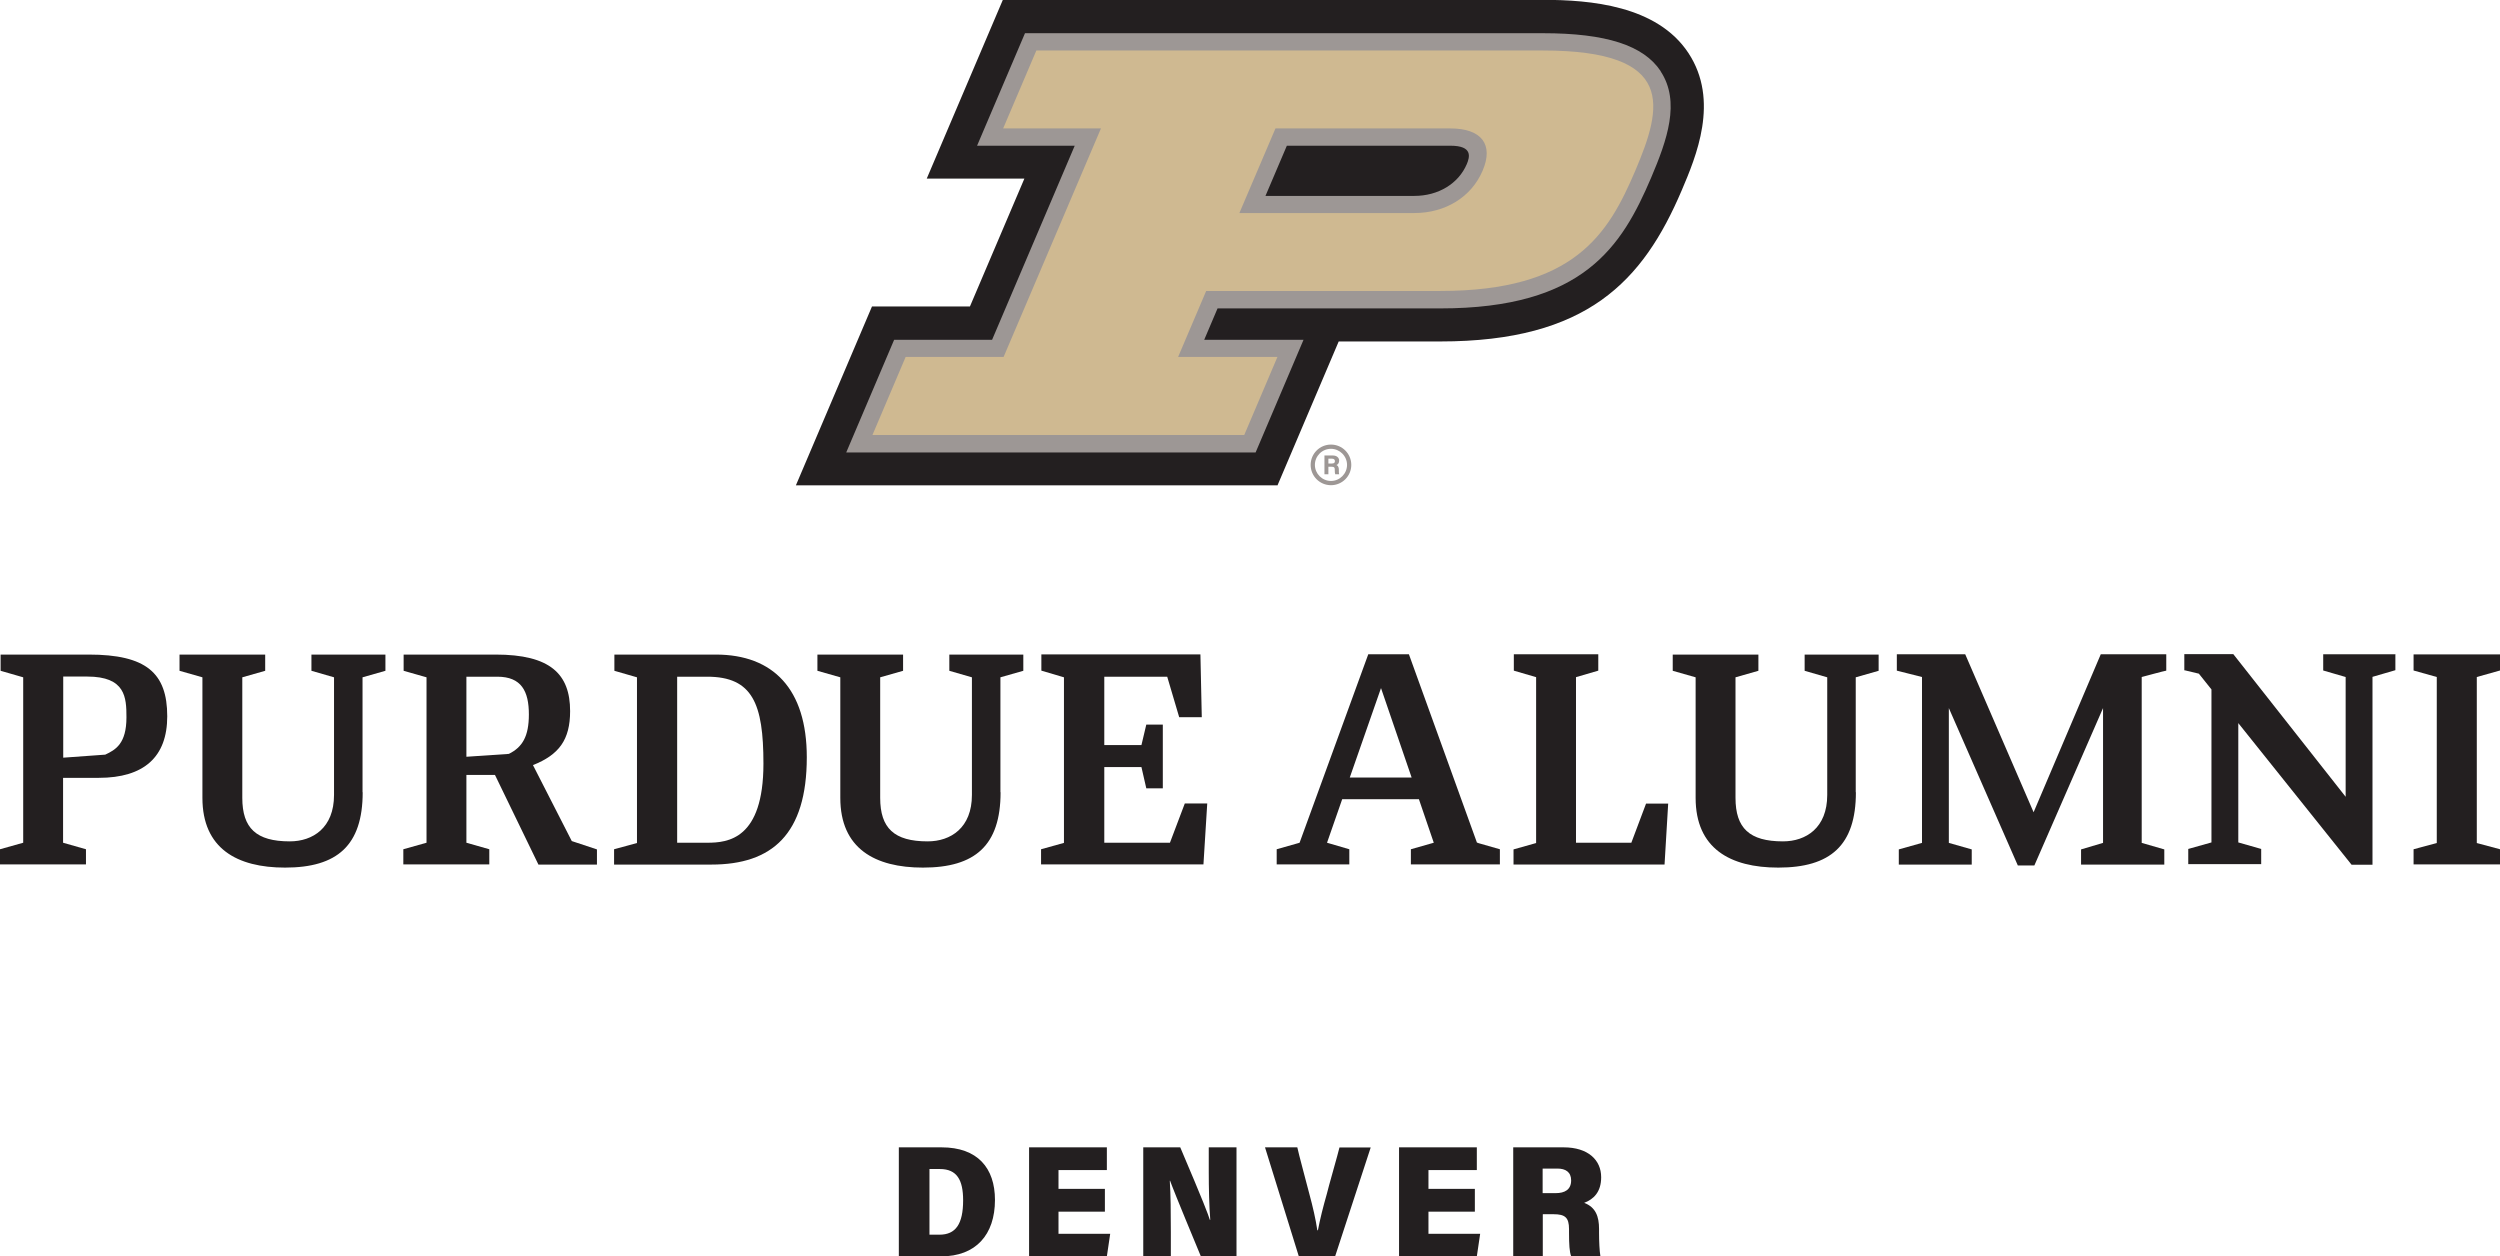 <?xml version="1.0" encoding="UTF-8"?>
<svg id="Layer_1" data-name="Layer 1" xmlns="http://www.w3.org/2000/svg" viewBox="0 0 164.88 82.86">
  <defs>
    <style>
      .cls-1 {
        fill: #9d9795;
      }

      .cls-2 {
        fill: #cfb991;
      }

      .cls-3 {
        fill: #231f20;
      }
    </style>
  </defs>
  <g>
    <g>
      <path class="cls-1" d="m87.78,32c-.74,0-1.34-.6-1.34-1.34s.6-1.34,1.34-1.34,1.34.6,1.34,1.34-.6,1.34-1.34,1.34Zm0-2.4c-.59,0-1.06.48-1.06,1.06s.48,1.06,1.06,1.06,1.06-.48,1.06-1.06-.48-1.06-1.06-1.06Z"/>
      <path class="cls-1" d="m87.61,30.78v.5h-.26v-1.24h.55c.27,0,.42.15.42.34,0,.17-.09.26-.18.29.06.02.16.09.16.31v.06c0,.08,0,.18.02.24h-.26c-.02-.05-.03-.15-.03-.28v-.02c0-.14-.03-.2-.23-.2h-.18Zm0-.21h.23c.15,0,.2-.06.2-.16s-.07-.16-.2-.16h-.23v.32Z"/>
      <path class="cls-3" d="m84.25,32.02l4.04-9.5h6.7c9.69,0,13.37-3.98,15.92-9.96.94-2.21,2.52-5.92.44-9.07-2.07-3.13-6.47-3.5-9.6-3.5h-35.61l-5.02,11.79h6.44l-3.59,8.43h-6.46l-5.02,11.8h31.75Z"/>
      <path class="cls-1" d="m109.53,4.7c-1.13-1.71-3.6-2.51-7.77-2.51h-34.16l-3.16,7.42h6.44l-5.45,12.8h-6.46l-3.16,7.43h27l3.16-7.43h-6.55l.88-2.07h14.69c9.45,0,11.97-4.08,13.91-8.63,1.04-2.45,1.95-5,.62-7.01m-24.65,4.91h10.79c1.49,0,1.27.75,1.08,1.21-.55,1.29-1.88,2.1-3.46,2.1h-9.82l1.41-3.31Z"/>
      <path class="cls-2" d="m101.76,3.33h-33.41l-2.19,5.14h6.45l-6.42,15.07h-6.46l-2.19,5.15h24.52l2.19-5.15h-6.55l1.85-4.35h15.44c8.85,0,11.08-3.75,12.86-7.93,1.78-4.19,2.75-7.93-6.1-7.93m-8.47,10.72h-11.54l2.38-5.58h11.54c2.04,0,2.87,1.05,2.12,2.79-.74,1.74-2.46,2.79-4.5,2.79"/>
    </g>
    <g>
      <polygon class="cls-3" points="164.88 44.22 164.88 43.16 159.18 43.16 159.18 44.22 160.71 44.65 160.71 55.6 159.18 56.01 159.18 57.01 164.88 57.01 164.88 56.01 163.35 55.6 163.35 44.65 164.88 44.22"/>
      <polygon class="cls-3" points="107.59 55.58 103.94 55.58 103.94 44.66 105.41 44.23 105.41 43.15 99.84 43.15 99.84 44.23 101.31 44.66 101.31 55.6 99.82 56.02 99.82 57.02 109.78 57.02 110.02 53 108.56 53 107.59 55.58"/>
      <path class="cls-3" d="m97.41,55.58l-4.49-12.43h-2.68l-4.53,12.43s-.02,0-.03.01l-1.48.42v1h0s4.79,0,4.79,0v-1s0,0,0,0h0s-1.47-.43-1.47-.43l1-2.87h5.06l.98,2.87-1.51.43v1h0s5.87,0,5.87,0h0v-1h0s-1.4-.4-1.4-.4c-.03-.02-.07-.02-.11-.04Zm-8.39-4.3l2.06-5.9,2.02,5.9h-4.07Z"/>
      <path class="cls-3" d="m142.87,43.15h-4.32s-4.43,10.42-4.43,10.42l-4.51-10.42h-4.51s0,0,0,0h0v1.08s0,0,0,0h0s1.66.42,1.66.42v10.94c-.05.02-1.53.43-1.53.43v1h0s4.81,0,4.81,0v-1s-1.45-.41-1.51-.43v-8.89s4.55,10.38,4.55,10.38h1.09l4.53-10.38v8.89c-.05.02-1.45.43-1.45.43v1h0s5.49,0,5.49,0v-1s0,0,0,0h0s-1.44-.41-1.49-.43v-10.94s1.52-.41,1.62-.42v-1.08h0Z"/>
      <path class="cls-3" d="m157.99,43.15h-4.77v1.07h0s0,0,0,0l1.48.43v7.9l-7.41-9.41h-3.23s0,0,0,0v1.07h0s.03,0,.04,0l.92.22.83,1.04v10.09c-.05.02-1.53.43-1.53.43v1h0s4.81,0,4.81,0v-1s-1.45-.41-1.51-.43v-7.87l7.47,9.34h1.38v-12.39l1.51-.44h0s0,0,0,0v-1.08h0Z"/>
      <path class="cls-3" d="m1.53,44.67l-1.49-.43v-1.07h5.81c3.79,0,5.18,1.21,5.18,4.07,0,2.68-1.53,4.06-4.52,4.06h-2.35v4.28l1.51.43v1H0v-1l1.53-.43v-10.91Zm2.64-.05v5.35l2.77-.2c.69-.32,1.4-.73,1.4-2.46,0-1.31-.06-2.69-2.59-2.69h-1.57Z"/>
      <path class="cls-3" d="m32.64,51.11h-1.88v4.47l1.51.43v1h-5.67v-1l1.53-.43v-10.91l-1.51-.43v-1.07h6.07c3.6,0,4.91,1.28,4.91,3.73,0,1.9-.74,2.88-2.45,3.56l2.56,5.01,1.66.55v1h-3.86l-2.86-5.9Zm-1.88-6.48v5.28l2.8-.19c.89-.44,1.32-1.15,1.32-2.6,0-1.53-.49-2.49-2.08-2.49h-2.05Z"/>
      <path class="cls-3" d="m40.5,56.01l1.51-.41v-10.93l-1.49-.43v-1.07h6.69c3.79,0,6,2.28,6,6.77,0,5.08-2.29,7.08-6.29,7.08h-6.42v-1Zm4.16-11.38v10.95h1.98c1.36,0,3.71-.22,3.71-5.22,0-3.94-.71-5.73-3.71-5.73h-1.98Z"/>
      <polygon class="cls-3" points="78.14 52.99 77.16 55.58 72.83 55.58 72.83 50.59 75.28 50.59 75.6 51.99 76.69 51.99 76.69 47.79 75.6 47.79 75.28 49.14 72.83 49.14 72.83 44.63 76.98 44.63 77.77 47.3 79.26 47.3 79.17 43.16 68.68 43.16 68.68 44.23 70.17 44.67 70.17 55.59 68.66 56.01 68.66 57.01 79.37 57.01 79.62 52.99 78.14 52.99"/>
      <path class="cls-3" d="m23.92,52.25c0,3.51-1.68,4.97-5.12,4.97-3.17,0-5.45-1.26-5.45-4.6v-7.95l-1.51-.43v-1.07h5.65v1.07l-1.51.43v7.95c0,2,.92,2.87,3.13,2.87,1.52,0,2.92-.89,2.92-3.06v-7.76l-1.49-.43v-1.07h4.88v1.07l-1.51.43v7.58Z"/>
      <path class="cls-3" d="m65.99,52.25c0,3.51-1.68,4.97-5.12,4.97-3.17,0-5.45-1.26-5.45-4.6v-7.95l-1.51-.43v-1.07h5.65v1.07l-1.51.43v7.95c0,2,.92,2.87,3.13,2.87,1.52,0,2.92-.89,2.92-3.06v-7.76l-1.49-.43v-1.07h4.88v1.07l-1.51.43v7.58Z"/>
      <path class="cls-3" d="m122.4,52.25c0,3.51-1.68,4.97-5.12,4.97-3.17,0-5.45-1.26-5.45-4.6v-7.95l-1.51-.43v-1.07h5.65v1.07l-1.51.43v7.95c0,2,.92,2.87,3.13,2.87,1.52,0,2.92-.89,2.92-3.06v-7.76l-1.49-.43v-1.07h4.88v1.07l-1.51.43v7.58Z"/>
    </g>
  </g>
  <g>
    <path class="cls-3" d="m59.27,75.67h2.83c2.37,0,3.52,1.36,3.52,3.47,0,2.3-1.27,3.72-3.55,3.72h-2.79v-7.19Zm2.03,5.76h.66c1.07,0,1.56-.7,1.56-2.27,0-1.34-.41-2.06-1.53-2.06h-.69v4.33Z"/>
    <path class="cls-3" d="m72.87,79.91h-3.06v1.46h3.41l-.22,1.49h-5.13v-7.19h5.13v1.5h-3.19v1.24h3.06v1.5Z"/>
    <path class="cls-3" d="m75.4,82.86v-7.19h2.44c1.55,3.64,1.86,4.47,1.95,4.78h.03c-.07-.84-.1-2.08-.1-3.19v-1.59h1.83v7.19h-2.35c-1.69-4.07-1.93-4.71-2.03-4.99h-.02c.06.9.07,2.13.07,3.38v1.61h-1.85Z"/>
    <path class="cls-3" d="m85.66,82.86l-2.23-7.19h2.13c.05.29.71,2.73.78,3.02.25.92.43,1.71.54,2.45h.04c.14-.75.35-1.57.59-2.41.06-.29.77-2.76.83-3.05h2.06l-2.35,7.19h-2.4Z"/>
    <path class="cls-3" d="m97.27,79.91h-3.06v1.46h3.41l-.22,1.49h-5.13v-7.19h5.13v1.5h-3.19v1.24h3.06v1.5Z"/>
    <path class="cls-3" d="m101.75,80.1v2.76h-1.95v-7.19h3.33c1.6,0,2.47.83,2.47,1.97,0,.97-.49,1.45-1.12,1.69.76.29.98.9.98,1.72v.23c0,.6.03,1.23.09,1.57h-1.93c-.11-.29-.14-.76-.14-1.59v-.2c0-.76-.26-.98-1.02-.98h-.7Zm0-1.41h.85c.6,0,1.02-.23,1.02-.84,0-.56-.38-.78-.9-.78h-.98v1.62Z"/>
  </g>
</svg>
